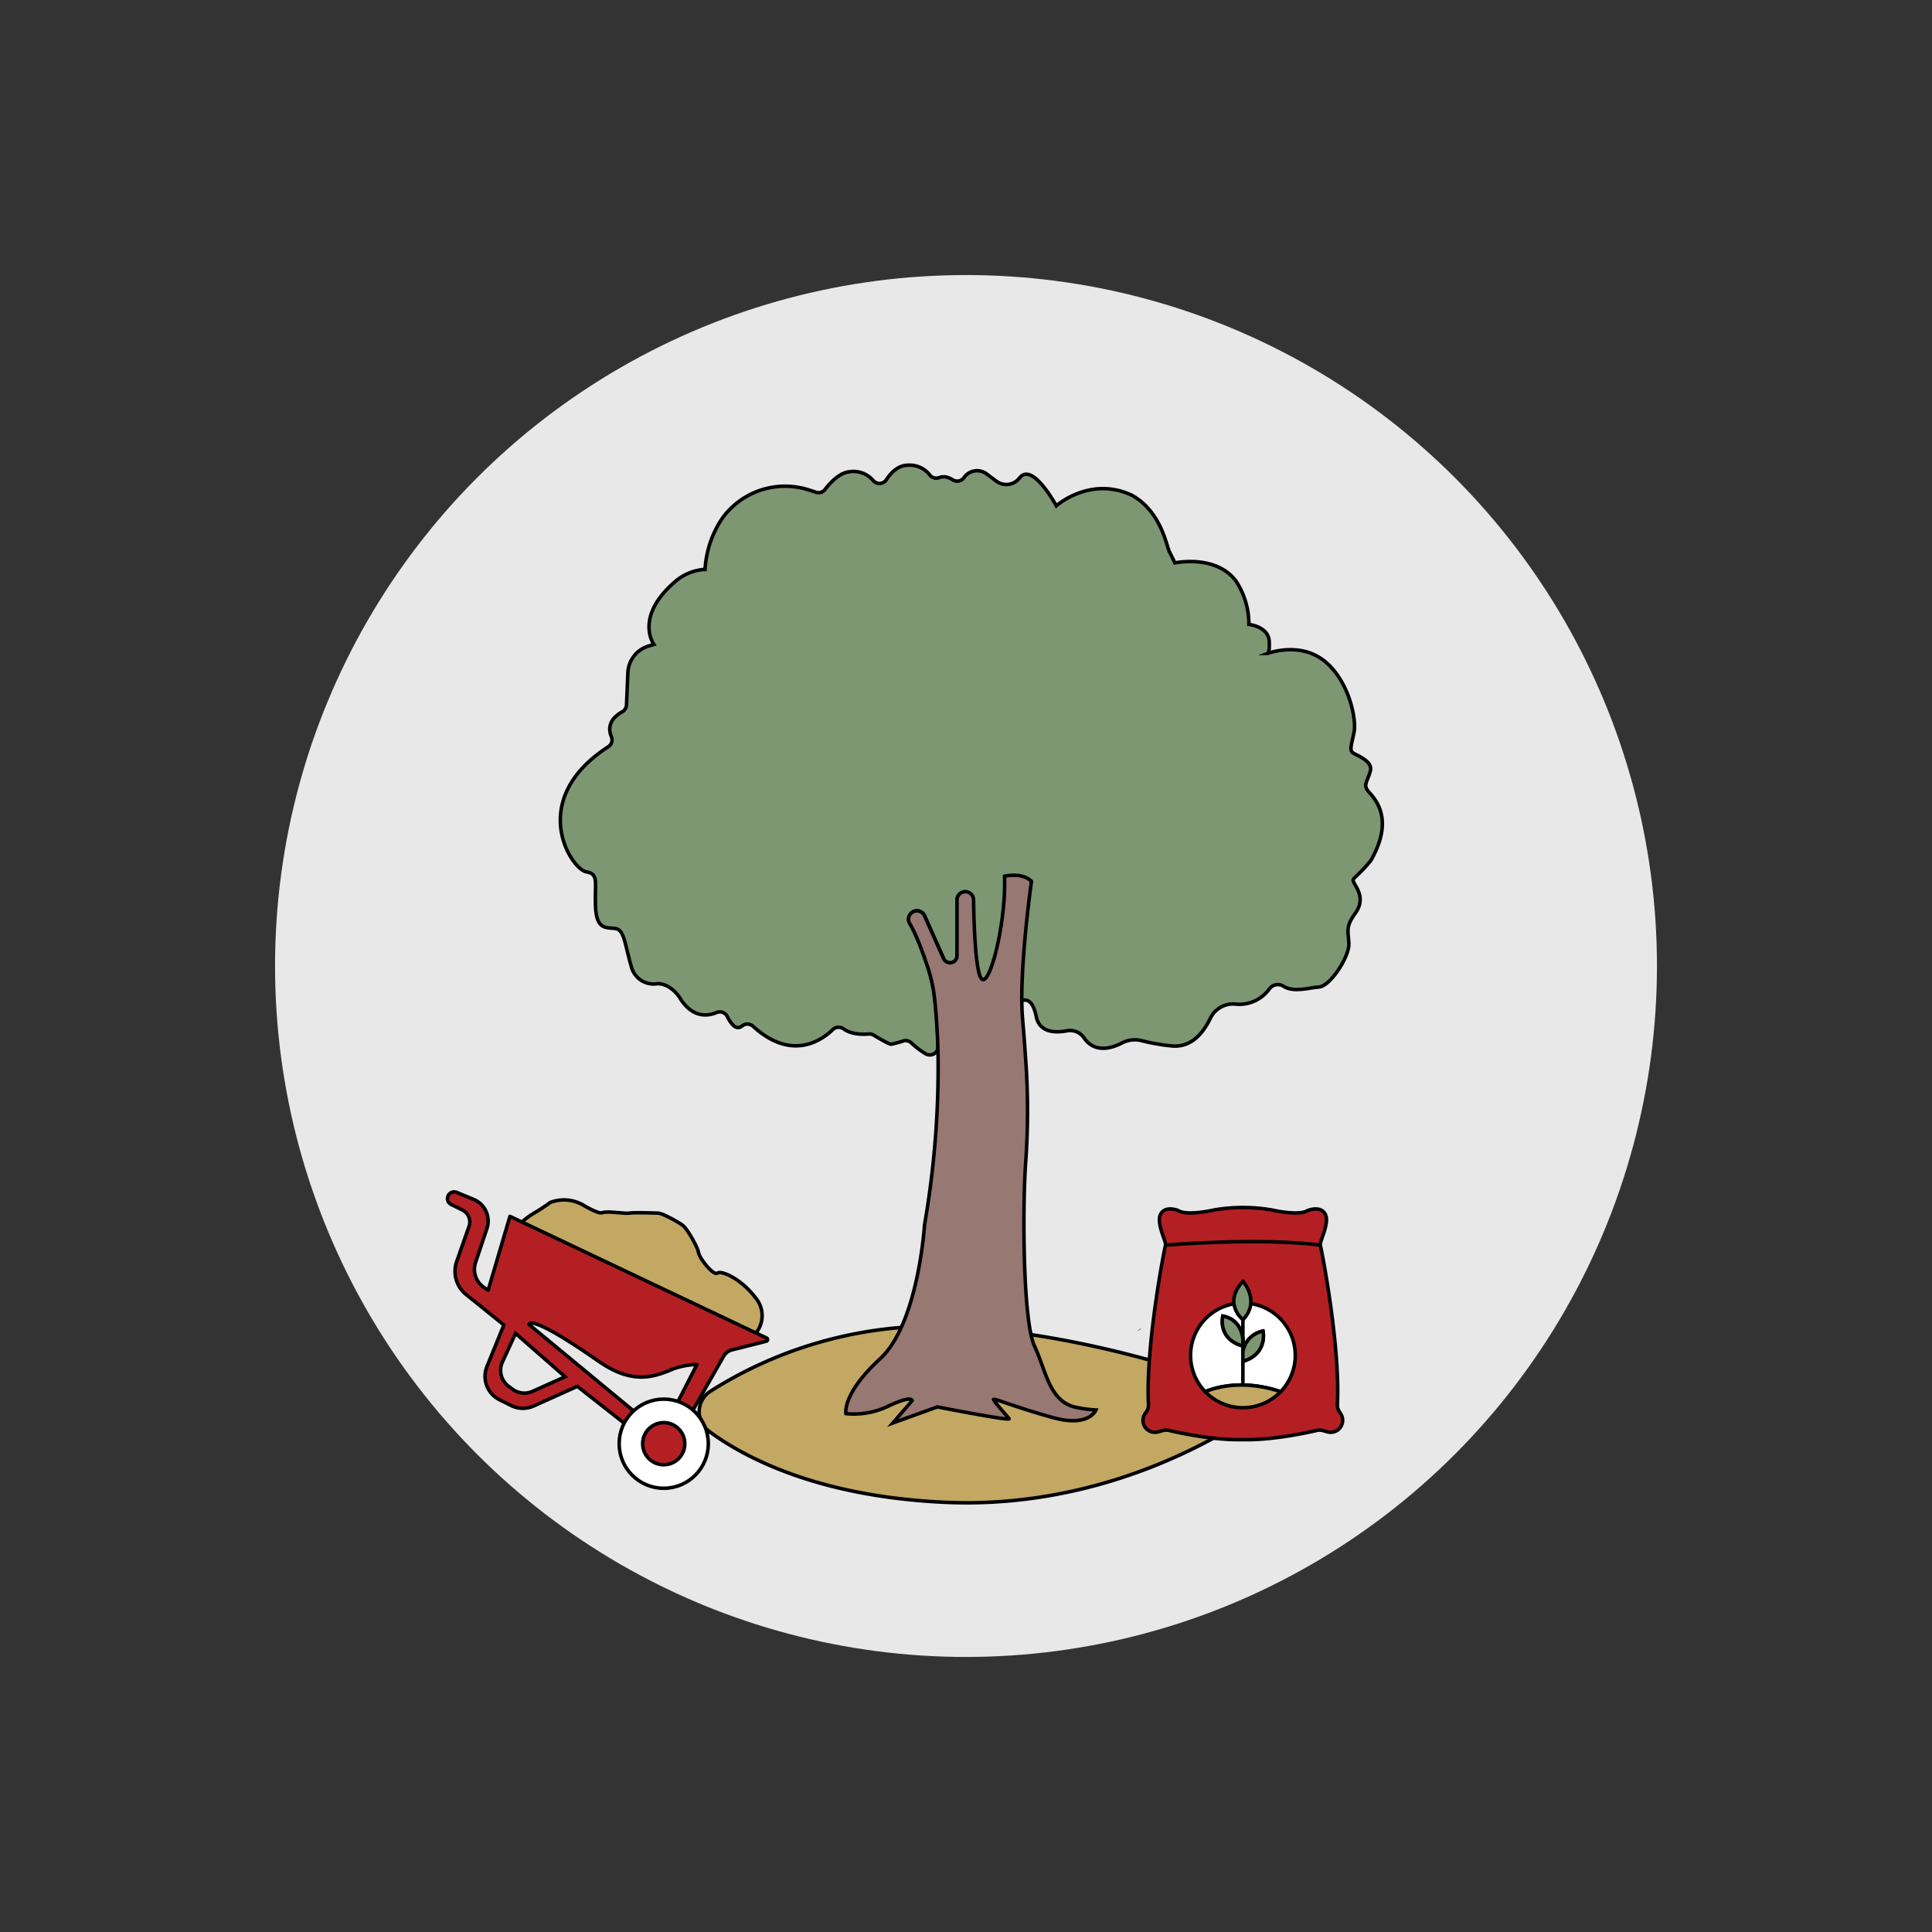 <svg id="bab085c4-b912-4803-8665-cc20010726d7" data-name="Layer 1" xmlns="http://www.w3.org/2000/svg" viewBox="0 0 550 550"><rect x="0" y="0" width="550" height="550" fill="#333333" stroke="none"/><circle cx="275" cy="275" r="196.7" fill="#e8e8e8"/><path d="M324.41,378.58l-.07-.09" fill="none" stroke="#231f20" stroke-miterlimit="10"/><path d="M201.82,407.44a6.92,6.92,0,0,1,.44-11.39,119.09,119.09,0,0,1,70.36-18.34c31.32,1.86,60.62,10.7,76.6,16.35a6.93,6.93,0,0,1,1.23,12.49c-15.19,9.07-44.53,22.77-81.3,21.13C232.56,426.05,211.63,414.71,201.82,407.44Z" fill="#c2a863" stroke="#000" stroke-miterlimit="10"/><path d="M274,254.05h0a2.35,2.35,0,0,0-1.53,2.21v16a2,2,0,0,1-3.77.8l-5.47-12.34a2.36,2.36,0,0,0-4-.55l0,0a2.37,2.37,0,0,0-.22,2.71c1,1.66,2.78,5.24,5.17,12.54a44.82,44.82,0,0,1,1.93,8.85c.5,4.54.8,9.11.95,13.61a2.36,2.36,0,0,1-3.54,2.12,23,23,0,0,1-4.12-3.14,2.31,2.31,0,0,0-2.22-.53,30.2,30.2,0,0,1-3.5.94c-.6,0-3.64-1.78-5-2.6a2.35,2.35,0,0,0-1.42-.32c-1.46.14-4.79.23-7.14-1.46a2.38,2.38,0,0,0-3.05.22c-3.37,3.24-11.85,9-22.75-1a2.38,2.38,0,0,0-3.11,0c-1,.77-2.39.8-4.17-2.74a2.37,2.37,0,0,0-3.06-1.11c-2.55,1.06-7,1.63-10.61-4.45l-.15-.22c-2.49-3.3-5.08-3.54-5.8-3.54l-.31,0a6.56,6.56,0,0,1-7.43-5.05c-1.82-6.16-1.91-10.32-4.51-10.67s-5.38.44-5.64-6.33,1-9.19-2.6-9.8c-4.37-.73-17.11-20.47,6.22-35.61a2.31,2.31,0,0,0,.91-2.83c-.77-1.82-1.11-4.78,3.05-7.11a2.4,2.4,0,0,0,1.24-2l.39-9.15a8.29,8.29,0,0,1,6-7.62l1.4-.41s-5.72-7.88,6.17-18a14.39,14.39,0,0,1,7.94-3.35l.46,0a28.93,28.93,0,0,1,5-14.71,22.05,22.05,0,0,1,24.16-8.05c1,.3,1.78.55,2.36.76a2.31,2.31,0,0,0,2.61-.76c1.37-1.77,3.93-4.59,6.62-5a7.41,7.41,0,0,1,7.14,2.45,2.33,2.33,0,0,0,3.76-.29c1.3-2,3.33-4.09,6.22-4.09a7.24,7.24,0,0,1,6.07,2.74,2.33,2.33,0,0,0,2.63.82,3.79,3.79,0,0,1,2.72,0,6.83,6.83,0,0,1,1.27.63,2.36,2.36,0,0,0,3.18-.68h0a4.5,4.5,0,0,1,6.38-1.05l2.8,2.08a4.72,4.72,0,0,0,6.2-.44l.47-.54c3.66-4.54,10.41,8,10.41,8s9.63-8.59,21.51-3c8.41,4.68,9.89,14.57,10.67,16.05s1.56,3.21,1.56,3.21,11.71-2.52,17.44,5.2a22.34,22.34,0,0,1,3.64,12.32s5.64.52,5.81,4.94c.09,3.3-.43,3.3-.43,3.3s9.11-3.47,16.13,2.17,9.2,16.64,8.42,20.33-1.3,5.08-.35,5.78,5.81,2.34,5,5.2-1.82,3.65-1,5.21,8.76,6.94,1.13,20.3c-4.6,5.55-5.55,4.77-4.77,6.33s3.29,4.6.34,8.67-1.9,5.12-1.82,8.76-5.29,12.06-8.59,12.23c-2.48.14-7.13,1.64-10-.21a3,3,0,0,0-4,.68,10.5,10.5,0,0,1-9.73,4.38,7.2,7.2,0,0,0-7.12,4.05c-1.88,3.94-5.33,8.5-11.13,7.85a55.83,55.83,0,0,1-8.17-1.42,7.91,7.91,0,0,0-5.79.56c-3,1.58-7.83,3-10.87-1.43a4.79,4.79,0,0,0-4.86-2c-3.25.61-7.81.57-8.74-4.07-1.47-7.38-5.2-3.82-5.2-3.82s-13.79,3.29-14.14-4.69S274,254.05,274,254.05Z" fill="#7d9772" stroke="#000" stroke-miterlimit="10"/><path d="M312,401.39s-1.91,5-12.14,2.2-16.83-5.56-17-5.21,3.88,4.74,4.4,5.49-20.42-3.35-20.42-3.35l-12.66,4.57,5.49-6.36s0-1.62-6.65,1.5a22.57,22.57,0,0,1-12.2,2.2s-1.21-5.55,9.72-15.61,12.66-38.17,12.66-38.17a262.64,262.64,0,0,0,3.86-47.15c-.08-5.66-.39-11.47-1-17.23a44.82,44.82,0,0,0-1.93-8.85c-2.39-7.3-4.17-10.88-5.17-12.54a2.37,2.37,0,0,1,.22-2.71l0,0a2.36,2.36,0,0,1,4,.55L268.67,273a2,2,0,0,0,3.77-.8v-16a2.35,2.35,0,0,1,1.53-2.21h0a2.35,2.35,0,0,1,3.18,2.17c.1,6.57.52,20.72,2.31,22.51,2.34,2.34,7-16.13,6.51-29.23,0,0,5.07-1.21,7.67,1.47,0,0-3.68,25.8-2.53,39.15.31,3.6.6,7.23.83,10.88a205.8,205.8,0,0,1,.1,29.26c-1,12.84-.87,45.8,2.43,52.91s4.16,15.27,11.1,17.35A37.08,37.08,0,0,0,312,401.39Z" fill="#977872" stroke="#000" stroke-miterlimit="10"/><path d="M353.84,409.83c-8,.25-18.08-1.92-21.12-2.63a3.39,3.39,0,0,0-1.76.07c-.47.14-.92.26-1.35.37a3.39,3.39,0,0,1-3.46-5.43l.05-.07a3.38,3.38,0,0,0,.75-2.29c-.84-17.05,4.57-44.52,4.86-45.39s-2.84-6.44-1.34-8.92c1.14-1.89,3.5-1.4,4.56-1.06a3.36,3.36,0,0,1,.65.28c.52.29,2.87,1.21,10.05-.33a48.64,48.64,0,0,1,16.21,0c7.19,1.54,9.53.62,10.06.33a2.9,2.9,0,0,1,.65-.28c1.05-.34,3.42-.83,4.56,1.06,1.5,2.48-1.65,8-1.35,8.92s5.71,28.34,4.87,45.39a3.33,3.33,0,0,0,.75,2.29l0,.07a3.4,3.4,0,0,1-3.46,5.43c-.44-.11-.89-.23-1.36-.37a3.35,3.35,0,0,0-1.75-.07c-3,.71-13.17,2.88-21.12,2.63Z" fill="#b41f23" stroke="#000" stroke-linecap="round" stroke-linejoin="round"/><path d="M353.84,370.94a14.91,14.91,0,0,0-10.75,25.24c3.23-1.32,11-3.49,21.49,0a14.91,14.91,0,0,0-10.74-25.24Zm-5.72,3.72c5.27,1,5.68,6,5.71,6.82v1.71C346.45,381.1,348.12,374.66,348.12,374.66Zm5.71,12.89v-2.81a7.23,7.23,0,0,1,5.72-5.81S361,385.39,353.83,387.55Z" fill="#fff" stroke="#000" stroke-miterlimit="10"/><path d="M364.58,396.18a14.92,14.92,0,0,1-21.49,0C346.32,394.86,354.05,392.69,364.58,396.18Z" fill="#c2a863" stroke="#000" stroke-miterlimit="10"/><path d="M331.81,354.46s26.69-2.25,44.05,0" fill="none" stroke="#000" stroke-miterlimit="10"/><path d="M353.84,375.71s-5.87-4.64,0-10.93C353.84,364.78,358.94,370.35,353.84,375.71Z" fill="#7d9772" stroke="#000" stroke-miterlimit="10"/><line x1="353.83" y1="381.48" x2="353.83" y2="375.71" fill="none" stroke="#000" stroke-miterlimit="10"/><line x1="353.83" y1="394.29" x2="353.83" y2="387.55" fill="none" stroke="#000" stroke-miterlimit="10"/><line x1="353.83" y1="384.74" x2="353.83" y2="383.19" fill="none" stroke="#000" stroke-miterlimit="10"/><path d="M353.83,387.55v-2.81a7.23,7.23,0,0,1,5.72-5.81S361,385.39,353.83,387.55Z" fill="#7d9772" stroke="#000" stroke-miterlimit="10"/><path d="M353.83,381.48v1.71c-7.38-2.09-5.71-8.53-5.71-8.53C353.39,375.69,353.8,380.7,353.83,381.48Z" fill="#7d9772" stroke="#000" stroke-miterlimit="10"/><path d="M353.84,381.58a.67.67,0,0,0,0-.1" fill="none" stroke="#000" stroke-miterlimit="10"/><path d="M148.59,347.89l66.61,31.59a7.83,7.83,0,0,0-.09-10c-4.16-5.52-9.78-7.88-10.88-7.05s-5.12-4.22-5.37-5.83-3.27-6.89-4.54-7.81-5.8-3.45-7-3.45-6.55-.23-8.07,0-6.3-.67-7.82-.1c-.81.3-3.29-.95-5.36-2.15a10.9,10.9,0,0,0-8.77-1,2.49,2.49,0,0,0-1,.47,47.3,47.3,0,0,1-4.22,2.75A22,22,0,0,0,148.59,347.89Z" fill="#c2a863"/><path d="M215.2,379.48a7.83,7.83,0,0,0-.09-10c-4.16-5.52-9.78-7.88-10.88-7.05s-5.12-4.22-5.37-5.83-3.27-6.89-4.54-7.81-5.8-3.45-7-3.45-6.55-.23-8.07,0-6.3-.67-7.82-.1c-.81.3-3.29-.95-5.36-2.15a10.9,10.9,0,0,0-8.77-1,2.49,2.49,0,0,0-1,.47,47.3,47.3,0,0,1-4.22,2.75,22,22,0,0,0-3.47,2.56" fill="none" stroke="#000" stroke-miterlimit="10"/><path d="M127.39,341.16a1.88,1.88,0,0,0,1,1.7l3.25,1.61a3.8,3.8,0,0,1,1.89,4.64l-3.52,10a8.5,8.5,0,0,0,2.69,9.42l10.74,8.66-4.8,11.8a7.45,7.45,0,0,0,3.6,9.51l3.32,1.65a7.5,7.5,0,0,0,6.38.1l12.42-5.59,13.28,10.45.36.28,2.6-3.53-.29-.24L150.6,377.06s-.3-3.52,19.32,10.12c9.7,6.92,15.67,5.06,21.49,2.63a7.43,7.43,0,0,1,1-.37,22.24,22.24,0,0,1,6-1L193,399l-1,1.86a1.63,1.63,0,0,0,.81,2.16l1.48.66a1.61,1.61,0,0,0,2.08-.66l.88-1.55L206,386.11a3.84,3.84,0,0,1,2.43-1.84l9.69-2.44a.5.5,0,0,0,.1-.94l-3-1.41-66.61-31.59-3.44-1.62-6.19,21-1.06-.67a6.23,6.23,0,0,1-2.54-7.21l3.24-9.66a6.67,6.67,0,0,0-3.78-8.28l-4.83-2a1.89,1.89,0,0,0-2.5,1.11A1.68,1.68,0,0,0,127.39,341.16Z" fill="#b41f23" stroke="#000" stroke-linecap="round" stroke-linejoin="round"/><circle cx="188.95" cy="410.99" r="12.69" fill="#fff" stroke="#000" stroke-linecap="round" stroke-linejoin="round"/><circle cx="188.95" cy="410.99" r="6" fill="#b41f23" stroke="#000" stroke-miterlimit="10"/><path d="M160.87,391.93l-9.27,4.16a5.64,5.64,0,0,1-5.67-.6l-1.12-.83a5.66,5.66,0,0,1-1.78-6.92l3.74-8.15Z" fill="#e8e8e8" stroke="#000" stroke-miterlimit="10"/></svg>
